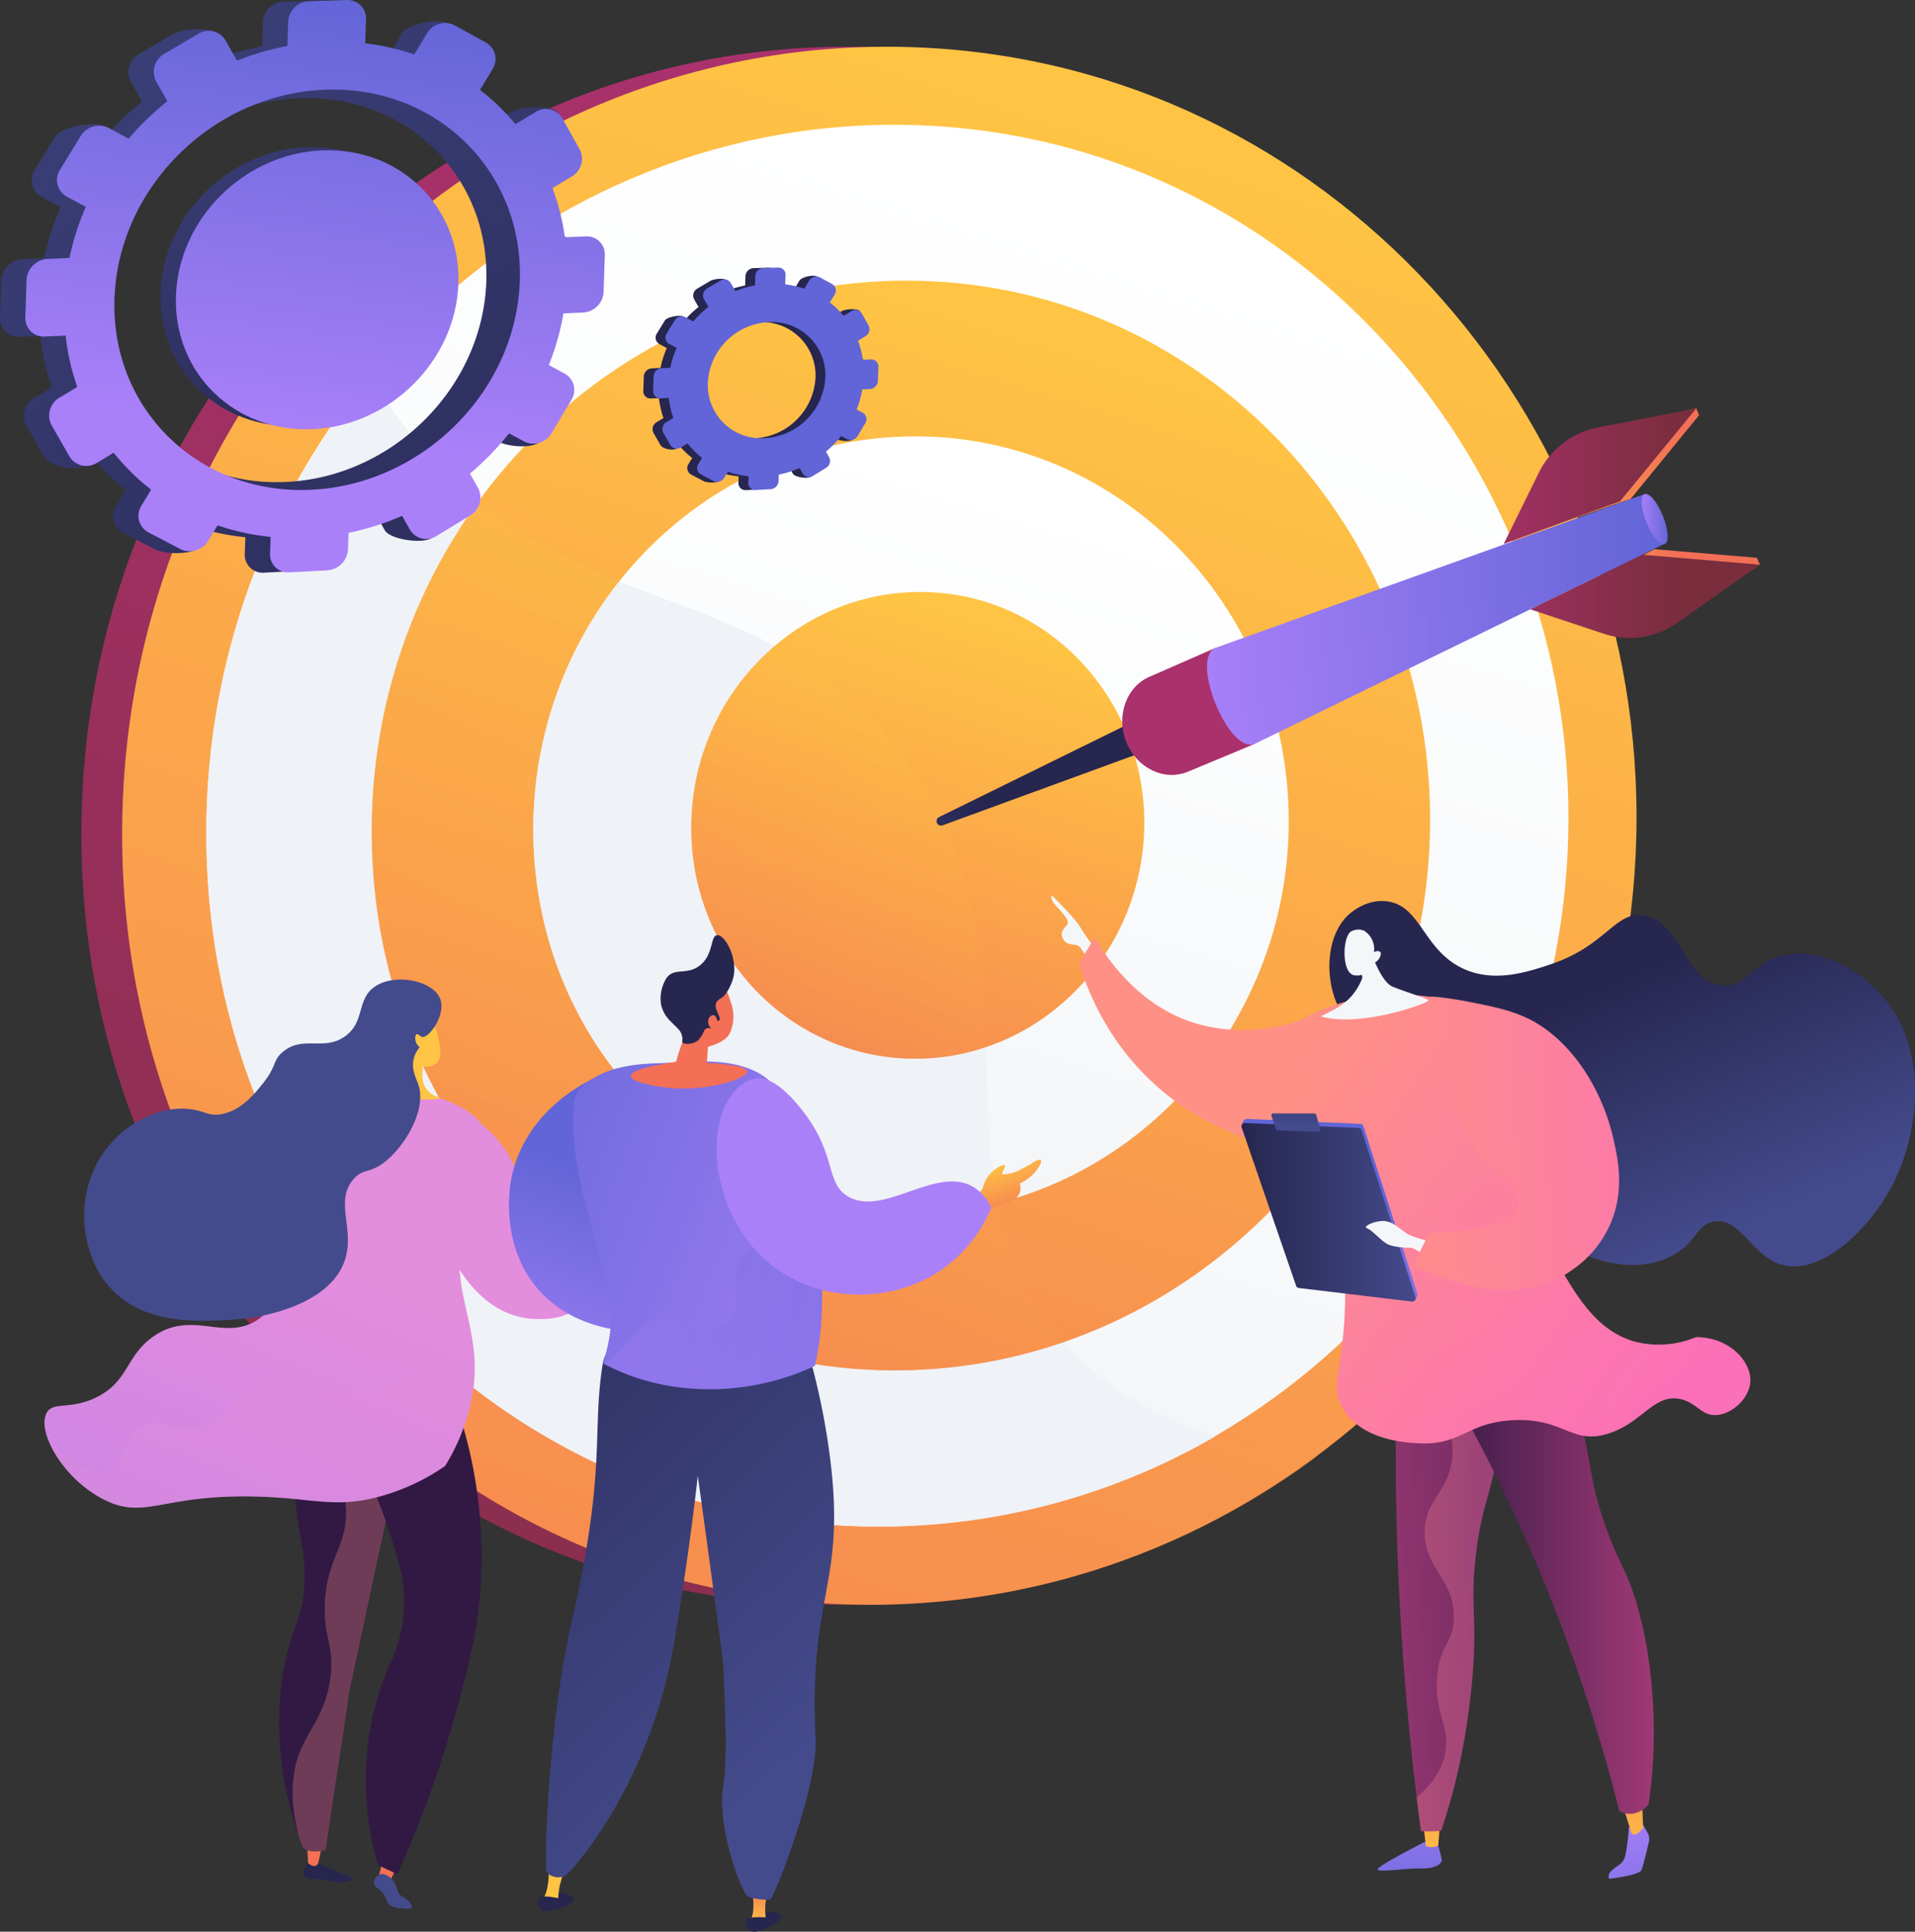 <?xml version="1.0" encoding="UTF-8"?> <svg xmlns="http://www.w3.org/2000/svg" xmlns:xlink="http://www.w3.org/1999/xlink" width="418.488" height="422.106" viewBox="0 0 418.488 422.106"><rect x="0" y="0" width="418.488" height="422.106" fill="#333333" stroke="none"/><defs><linearGradient id="linear-gradient" x1="0.63" y1="0.061" x2="0.211" y2="1.471" gradientUnits="objectBoundingBox"><stop offset="0" stop-color="#ab316d"></stop><stop offset="1" stop-color="#792d3d"></stop></linearGradient><linearGradient id="linear-gradient-2" x1="0.63" y1="0.061" x2="0.211" y2="1.471" gradientUnits="objectBoundingBox"><stop offset="0" stop-color="#ffc444"></stop><stop offset="0.996" stop-color="#f36f56"></stop></linearGradient><linearGradient id="linear-gradient-3" x1="0.742" y1="-0.156" x2="0.199" y2="1.555" xlink:href="#linear-gradient-2"></linearGradient><linearGradient id="linear-gradient-4" x1="0.63" y1="0.061" x2="0.211" y2="1.471" gradientUnits="objectBoundingBox"><stop offset="0" stop-color="#fff"></stop><stop offset="0.996" stop-color="#ebeff2"></stop></linearGradient><linearGradient id="linear-gradient-5" x1="0.63" y1="0.061" x2="0.211" y2="1.471" xlink:href="#linear-gradient-2"></linearGradient><linearGradient id="linear-gradient-6" x1="0.67" y1="0.158" x2="0.236" y2="1.356" xlink:href="#linear-gradient-2"></linearGradient><linearGradient id="linear-gradient-7" x1="0.63" y1="0.061" x2="0.211" y2="1.471" xlink:href="#linear-gradient-4"></linearGradient><linearGradient id="linear-gradient-8" x1="0.631" y1="0.061" x2="0.211" y2="1.471" xlink:href="#linear-gradient-2"></linearGradient><linearGradient id="linear-gradient-9" x1="0.717" y1="0.129" x2="0.211" y2="1.379" xlink:href="#linear-gradient-2"></linearGradient><linearGradient id="linear-gradient-10" x1="-0.257" y1="6.689" x2="0.933" y2="6.689" xlink:href="#linear-gradient-2"></linearGradient><linearGradient id="linear-gradient-11" x1="-0.828" y1="5.377" x2="0.23" y2="5.377" gradientUnits="objectBoundingBox"><stop offset="0" stop-color="#444b8c"></stop><stop offset="0.996" stop-color="#26264f"></stop></linearGradient><linearGradient id="linear-gradient-12" x1="-0.351" y1="10.646" x2="0.637" y2="10.646" xlink:href="#linear-gradient-2"></linearGradient><linearGradient id="linear-gradient-13" x1="-0.336" y1="10.247" x2="0.655" y2="10.247" xlink:href="#linear-gradient"></linearGradient><linearGradient id="linear-gradient-14" x1="-0.25" y1="6.372" x2="0.951" y2="6.372" xlink:href="#linear-gradient"></linearGradient><linearGradient id="linear-gradient-15" x1="-0.25" y1="4.812" x2="-0.217" y2="6.375" xlink:href="#linear-gradient"></linearGradient><linearGradient id="linear-gradient-16" x1="-0.266" y1="9.176" x2="-0.233" y2="12.528" xlink:href="#linear-gradient"></linearGradient><linearGradient id="linear-gradient-17" y1="0.5" x2="1" y2="0.5" gradientUnits="objectBoundingBox"><stop offset="0" stop-color="#aa80f9"></stop><stop offset="0.996" stop-color="#6165d7"></stop></linearGradient><linearGradient id="linear-gradient-20" x1="-56.934" y1="20.33" x2="-57.722" y2="13.656" xlink:href="#linear-gradient-11"></linearGradient><linearGradient id="linear-gradient-21" x1="-201.802" y1="18.185" x2="-201.802" y2="8.419" xlink:href="#linear-gradient-2"></linearGradient><linearGradient id="linear-gradient-22" x1="-137.589" y1="16.765" x2="-137.589" y2="7.354" xlink:href="#linear-gradient-2"></linearGradient><linearGradient id="linear-gradient-23" x1="-75.351" y1="10.549" x2="-76.388" y2="6.816" xlink:href="#linear-gradient-11"></linearGradient><linearGradient id="linear-gradient-24" x1="-23.425" y1="0.848" x2="-23.581" y2="1.806" gradientUnits="objectBoundingBox"><stop offset="0" stop-color="#311944"></stop><stop offset="1" stop-color="#a03976"></stop></linearGradient><linearGradient id="linear-gradient-25" x1="-26.477" y1="0.848" x2="-26.653" y2="1.806" gradientUnits="objectBoundingBox"><stop offset="0" stop-color="#ff9085"></stop><stop offset="1" stop-color="#fb6fbb"></stop></linearGradient><linearGradient id="linear-gradient-26" x1="-20.986" y1="1.195" x2="-23.759" y2="1.161" xlink:href="#linear-gradient-24"></linearGradient><linearGradient id="linear-gradient-27" x1="0.643" y1="0.411" x2="-0.432" y2="2.86" gradientUnits="objectBoundingBox"><stop offset="0.004" stop-color="#e38ddd"></stop><stop offset="1" stop-color="#9571f6"></stop></linearGradient><linearGradient id="linear-gradient-28" x1="7.874" y1="3.343" x2="8.33" y2="5.346" xlink:href="#linear-gradient-27"></linearGradient><linearGradient id="linear-gradient-29" x1="-42.948" y1="4.228" x2="-43.608" y2="5.095" gradientUnits="objectBoundingBox"><stop offset="0" stop-color="#ffc444"></stop><stop offset="0.463" stop-color="#fec244"></stop><stop offset="0.63" stop-color="#fdbb45"></stop><stop offset="0.749" stop-color="#fcaf48"></stop><stop offset="0.845" stop-color="#f99e4b"></stop><stop offset="0.926" stop-color="#f68850"></stop><stop offset="0.996" stop-color="#f36f56"></stop></linearGradient><linearGradient id="linear-gradient-30" x1="-16.891" y1="2.174" x2="-17.426" y2="3.119" xlink:href="#linear-gradient-11"></linearGradient><linearGradient id="linear-gradient-31" x1="-20.894" y1="2.338" x2="-21.465" y2="3.508" xlink:href="#linear-gradient-2"></linearGradient><linearGradient id="linear-gradient-32" x1="-128.475" y1="8.223" x2="-129.422" y2="9.155" gradientUnits="objectBoundingBox"><stop offset="0" stop-color="#311944"></stop><stop offset="1" stop-color="#893976"></stop></linearGradient><linearGradient id="linear-gradient-33" x1="0.268" y1="1.029" x2="-2.808" y2="6.355" xlink:href="#linear-gradient-27"></linearGradient><linearGradient id="linear-gradient-34" x1="8.189" y1="-0.016" x2="8.56" y2="0.97" xlink:href="#linear-gradient-11"></linearGradient><linearGradient id="linear-gradient-35" x1="7.753" y1="-2.425" x2="7.955" y2="2.65" xlink:href="#linear-gradient-17"></linearGradient><linearGradient id="linear-gradient-36" x1="28.009" y1="1.152" x2="27.873" y2="-5.073" xlink:href="#linear-gradient-2"></linearGradient><linearGradient id="linear-gradient-37" x1="11.957" y1="-1.495" x2="12.277" y2="1.478" xlink:href="#linear-gradient-17"></linearGradient><linearGradient id="linear-gradient-38" x1="20.033" y1="1.353" x2="19.936" y2="-3.033" xlink:href="#linear-gradient-2"></linearGradient><linearGradient id="linear-gradient-39" x1="2.577" y1="-0.067" x2="-0.417" y2="0.69" xlink:href="#linear-gradient-24"></linearGradient><linearGradient id="linear-gradient-40" x1="0" y1="0.5" x2="1" y2="0.5" xlink:href="#linear-gradient-25"></linearGradient><linearGradient id="linear-gradient-41" x1="0" y1="0.5" x2="1" y2="0.5" xlink:href="#linear-gradient-24"></linearGradient><linearGradient id="linear-gradient-42" x1="0.433" y1="0.246" x2="0.803" y2="0.789" gradientUnits="objectBoundingBox"><stop offset="0.004" stop-color="#26264f"></stop><stop offset="1" stop-color="#444b8c"></stop></linearGradient><linearGradient id="linear-gradient-43" x1="0.739" y1="0.646" x2="2.273" y2="1.827" xlink:href="#linear-gradient-25"></linearGradient><linearGradient id="linear-gradient-44" x1="-0.022" y1="0.286" x2="0.858" y2="0.849" xlink:href="#linear-gradient-25"></linearGradient><linearGradient id="linear-gradient-45" x1="0.6" y1="0.342" x2="0.197" y2="0.984" gradientUnits="objectBoundingBox"><stop offset="0.004" stop-color="#6165d7"></stop><stop offset="1" stop-color="#aa80f9"></stop></linearGradient><linearGradient id="linear-gradient-46" x1="0" y1="0.5" x2="1" y2="0.5" xlink:href="#linear-gradient-42"></linearGradient><linearGradient id="linear-gradient-47" x1="0.9" y1="-2.991" x2="0.477" y2="0.705" xlink:href="#linear-gradient-42"></linearGradient><linearGradient id="linear-gradient-49" x1="0.007" y1="-0.098" x2="0.711" y2="1.268" xlink:href="#linear-gradient-25"></linearGradient><linearGradient id="linear-gradient-50" x1="-0.243" y1="0.532" x2="1.713" y2="0.413" xlink:href="#linear-gradient-25"></linearGradient><linearGradient id="linear-gradient-51" x1="-1.068" y1="0.95" x2="-0.798" y2="-0.004" xlink:href="#linear-gradient-17"></linearGradient><linearGradient id="linear-gradient-52" x1="-16.715" y1="-3.411" x2="-15.664" y2="-1.962" xlink:href="#linear-gradient-11"></linearGradient><linearGradient id="linear-gradient-53" x1="-51.945" y1="-0.128" x2="-51.945" y2="-1.48" xlink:href="#linear-gradient-2"></linearGradient><linearGradient id="linear-gradient-54" x1="-20.671" y1="-4.672" x2="-19.339" y2="-2.883" xlink:href="#linear-gradient-11"></linearGradient><linearGradient id="linear-gradient-55" x1="-23.931" y1="-0.515" x2="-22.837" y2="0.793" xlink:href="#linear-gradient-11"></linearGradient><linearGradient id="linear-gradient-56" x1="-76.124" y1="1.222" x2="-76.124" y2="-0.193" xlink:href="#linear-gradient-2"></linearGradient><linearGradient id="linear-gradient-57" x1="0.166" y1="1.09" x2="-0.491" y2="-0.252" xlink:href="#linear-gradient-11"></linearGradient><linearGradient id="linear-gradient-58" x1="1.374" y1="0.975" x2="-0.546" y2="-0.04" xlink:href="#linear-gradient-17"></linearGradient><linearGradient id="linear-gradient-59" x1="-29.221" y1="-1.298" x2="-27.861" y2="0.479" xlink:href="#linear-gradient-11"></linearGradient><linearGradient id="linear-gradient-60" x1="-3.532" y1="-0.601" x2="-2.183" y2="1.213" xlink:href="#linear-gradient-2"></linearGradient><linearGradient id="linear-gradient-61" x1="-47.856" y1="-7.183" x2="-32.266" y2="6.163" xlink:href="#linear-gradient-2"></linearGradient><linearGradient id="linear-gradient-63" x1="0.318" y1="0.081" x2="0.9" y2="1.156" xlink:href="#linear-gradient-2"></linearGradient><linearGradient id="linear-gradient-64" x1="-1.166" y1="1.522" x2="-2.831" y2="0.051" xlink:href="#linear-gradient-17"></linearGradient><linearGradient id="linear-gradient-65" x1="-1.67" y1="-0.006" x2="-0.497" y2="2.008" xlink:href="#linear-gradient-11"></linearGradient><linearGradient id="linear-gradient-66" x1="-0.808" y1="-0.218" x2="0.384" y2="1.828" xlink:href="#linear-gradient-11"></linearGradient><linearGradient id="linear-gradient-67" x1="-0.346" y1="0.659" x2="-0.249" y2="-0.116" xlink:href="#linear-gradient-17"></linearGradient><linearGradient id="linear-gradient-68" x1="-1.25" y1="0.813" x2="-1.049" y2="-0.777" xlink:href="#linear-gradient-17"></linearGradient><linearGradient id="linear-gradient-69" x1="-6.159" y1="0.008" x2="-4.967" y2="2.055" xlink:href="#linear-gradient-11"></linearGradient><linearGradient id="linear-gradient-70" x1="-6.222" y1="0.021" x2="-5.049" y2="2.036" xlink:href="#linear-gradient-17"></linearGradient></defs><g id="ilustra" transform="translate(-649.691 -636.727)"><g id="Grupo_1094" data-name="Grupo 1094" transform="translate(667.472 646.942)"><g id="Grupo_1090" data-name="Grupo 1090" transform="translate(0 0)"><path id="Caminho_2333" data-name="Caminho 2333" d="M1088.082,866.815c0,88.9-67.862,165.636-156.242,171.712-94,6.462-174.695-68.572-174.695-167.973s80.7-176.258,174.695-171.92C1020.22,702.712,1088.082,777.913,1088.082,866.815Z" transform="translate(-757.145 -698.459)" fill="url(#linear-gradient)"></path><path id="Caminho_2334" data-name="Caminho 2334" d="M1141.974,866.815c0,88.9-67.862,165.636-156.242,171.712-94,6.462-174.695-68.572-174.695-167.973s80.7-176.258,174.695-171.92C1074.112,702.712,1141.974,777.913,1141.974,866.815Z" transform="translate(-802.119 -698.459)" fill="url(#linear-gradient-2)"></path><g id="Grupo_1089" data-name="Grupo 1089" transform="translate(8.918 53.704)" opacity="0.3" style="mix-blend-mode: multiply;isolation: isolate"><path id="Caminho_2335" data-name="Caminho 2335" d="M1016.831,1252.37c-31.92-36.278-1.757-82.823-35.2-128.017-31.034-41.937-74.715-27.094-108.364-71.3A110.752,110.752,0,0,1,857.132,1023a173.876,173.876,0,0,0-46.1,118.392c0,99.4,80.7,174.435,174.695,167.973a163.569,163.569,0,0,0,86.676-32.2C1045.028,1274.664,1027.81,1264.848,1016.831,1252.37Z" transform="translate(-811.037 -1023.005)" fill="url(#linear-gradient-3)"></path></g><path id="Caminho_2336" data-name="Caminho 2336" d="M1219.854,952.966c0,80.437-61.585,149.523-141.365,154.549-84.329,5.313-156.3-62.25-156.3-151.186s71.974-158.125,156.3-154.718C1158.27,804.834,1219.854,872.529,1219.854,952.966Z" transform="translate(-894.877 -784.441)" fill="url(#linear-gradient-4)"></path><path id="Caminho_2337" data-name="Caminho 2337" d="M1078.489,1383.194a146.44,146.44,0,0,0,64.24-19.445c-14.931-4.552-25.538-11.92-33.141-20.561-31.92-36.278-1.757-82.823-35.2-128.017-31.034-41.937-74.715-27.094-108.364-71.3a106.575,106.575,0,0,1-7.925-12.037,156.611,156.611,0,0,0-35.91,100.176C922.187,1320.944,994.161,1388.507,1078.489,1383.194Z" transform="translate(-894.877 -1060.12)" fill="#eff2f6"></path><path id="Caminho_2338" data-name="Caminho 2338" d="M1371.906,1125.091c0,63.233-48.7,117-111.13,120.218-65.176,3.357-120.158-49.235-120.158-117.605s54.982-122.2,120.158-120.32C1323.2,1009.189,1371.906,1061.858,1371.906,1125.091Z" transform="translate(-1077.163 -956.225)" fill="url(#linear-gradient-5)"></path><path id="Caminho_2339" data-name="Caminho 2339" d="M1256.673,1356.75c-26.475-35.776-62.116-30.241-92.935-55.267a121.92,121.92,0,0,0-23.12,71.695c0,68.37,54.982,120.963,120.158,117.605a113.442,113.442,0,0,0,31.1-6.016h0C1259.954,1448.489,1290.118,1401.944,1256.673,1356.75Z" transform="translate(-1077.163 -1201.698)" opacity="0.3" fill="url(#linear-gradient-6)" style="mix-blend-mode: multiply;isolation: isolate"></path><path id="Caminho_2340" data-name="Caminho 2340" d="M1519.121,1297.037c0,45.657-35.38,84.085-80.24,85.88-46.263,1.851-84.842-35.74-84.842-84.015s38.579-86.738,84.842-85.932C1483.741,1213.752,1519.121,1251.38,1519.121,1297.037Z" transform="translate(-1255.269 -1127.822)" fill="url(#linear-gradient-7)"></path><path id="Caminho_2341" data-name="Caminho 2341" d="M1372.8,1404.967a87.037,87.037,0,0,0-18.762,54.172c0,48.275,38.579,85.866,84.842,84.015a81,81,0,0,0,16.618-2.4c-5.921-30.289,4.033-64.193-20.72-97.642C1416.859,1418.9,1394.771,1413.606,1372.8,1404.967Z" transform="translate(-1255.269 -1288.059)" fill="#eff2f6"></path><path id="Caminho_2342" data-name="Caminho 2342" d="M1661.618,1468.869c0,27.694-21.592,50.761-48.672,51.534-27.585.787-50.328-21.779-50.328-50.416s22.743-51.716,50.328-51.552C1640.026,1418.6,1661.618,1441.174,1661.618,1468.869Z" transform="translate(-1429.334 -1299.297)" fill="url(#linear-gradient-8)"></path><path id="Caminho_2343" data-name="Caminho 2343" d="M1626.987,1577.393c-.661-20.657-2.295-42.142-18.143-63.558a81.8,81.8,0,0,0-27.964-24.119,52.082,52.082,0,0,0-18.261,39.758c0,28.637,22.743,51.2,50.328,50.416A48.455,48.455,0,0,0,1626.987,1577.393Z" transform="translate(-1429.334 -1358.784)" opacity="0.3" fill="url(#linear-gradient-9)" style="mix-blend-mode: multiply;isolation: isolate"></path></g><g id="Grupo_1093" data-name="Grupo 1093" transform="translate(186.867 79.013)"><path id="Caminho_2344" data-name="Caminho 2344" d="M2676.874,1195.786c.12-.109-25.02,8.638-25.02,8.638l7.674-15.52c2.579-5.216,25.937-11.826,31.71-12.947l.612,1.505Z" transform="translate(-2525.197 -1175.957)" fill="url(#linear-gradient-10)"></path><path id="Caminho_2345" data-name="Caminho 2345" d="M1932.341,1595.144l-44.582,16.294a.981.981,0,0,1-.769-1.8l42.692-20.985a.538.538,0,0,1,.736.28l2.237,5.5A.538.538,0,0,1,1932.341,1595.144Z" transform="translate(-1886.435 -1520.316)" fill="url(#linear-gradient-11)"></path><path id="Caminho_2346" data-name="Caminho 2346" d="M2711.436,1361.939c.16-.01-24.437,12-24.437,12l16.157,5.346c5.43,1.8,26.458-10.543,31.3-13.954l-.612-1.505Z" transform="translate(-2554.527 -1331.164)" fill="url(#linear-gradient-12)"></path><path id="Caminho_2347" data-name="Caminho 2347" d="M2694.908,1369.14c.16-.01-24.326,11.947-24.326,11.947l16.094,5.345a17.95,17.95,0,0,0,16.027-2.377l18.053-12.718Z" transform="translate(-2540.826 -1337.174)" fill="url(#linear-gradient-13)"></path><path id="Caminho_2348" data-name="Caminho 2348" d="M2660.923,1196.311c.119-.109-25.408,9.286-25.408,9.286l7.631-15.474a18.379,18.379,0,0,1,12.932-9.987l21.525-4.179Z" transform="translate(-2511.562 -1175.957)" fill="url(#linear-gradient-14)"></path><path id="Caminho_2349" data-name="Caminho 2349" d="M2160.746,1513.147l-14.6,6.081c-5.13,2.137-11.126-.748-13.434-6.426h0c-2.308-5.678-.085-12.073,5.007-14.3l14.492-6.345Z" transform="translate(-2091.199 -1439.833)" fill="url(#linear-gradient-15)"></path><g id="Grupo_1091" data-name="Grupo 1091" transform="translate(40.604 67.148)" opacity="0.3" style="mix-blend-mode: multiply;isolation: isolate"><path id="Caminho_2350" data-name="Caminho 2350" d="M2147.129,1585.2a30.824,30.824,0,0,1-15.26-3.4,12.2,12.2,0,0,0,.854,5.765h0c2.308,5.678,8.3,8.562,13.434,6.425l14.6-6.081-2.507-6.167A23.3,23.3,0,0,1,2147.129,1585.2Z" transform="translate(-2131.813 -1581.749)" fill="url(#linear-gradient-16)"></path></g><path id="Caminho_2351" data-name="Caminho 2351" d="M2343.729,1300.029l-89.58,43.743c-5.715,2.324-14.25-18.668-8.534-20.992l93.709-33.584Z" transform="translate(-2184.604 -1270.457)" fill="url(#linear-gradient-17)"></path><g id="Grupo_1092" data-name="Grupo 1092" transform="translate(63.266 25.36)" opacity="0.3" style="mix-blend-mode: multiply;isolation: isolate"><path id="Caminho_2352" data-name="Caminho 2352" d="M2335.629,1343.191c-18.4,6.695-22.847,3.27-38.485,11.271-14.41,7.373-20.119,15.133-28.378,18.414,1.955,3.078,4.289,5.1,6.281,4.292l89.58-43.743-1.712-4.212A125.514,125.514,0,0,1,2335.629,1343.191Z" transform="translate(-2268.766 -1329.214)" fill="url(#linear-gradient-17)"></path></g><path id="Caminho_2353" data-name="Caminho 2353" d="M2822.339,1293.625c1.227,3.019,1.426,5.8.446,6.214s-2.763-1.694-3.986-4.7-1.427-5.791-.452-6.212S2821.112,1290.606,2822.339,1293.625Z" transform="translate(-2663.625 -1270.185)" fill="url(#linear-gradient-17)"></path></g></g><g id="Grupo_1096" data-name="Grupo 1096" transform="translate(659.41 850.77)"><path id="Caminho_2354" data-name="Caminho 2354" d="M1051.834,3096.747c-1.06,1.691-.895,2.482-.712,2.842.534,1.055,2.167.282,6.124,1.175a6.766,6.766,0,0,0,2.5.173c.983-.125,2.166-.518,2.145-.78-.008-.1-.174-.15-.237-.171-1.087-.353-7.824-3.217-7.824-3.217Z" transform="translate(-994.303 -2903.722)" fill="url(#linear-gradient-20)"></path><path id="Caminho_2355" data-name="Caminho 2355" d="M1055.349,3072.739l.205,4.048s1.584,1.388,2.187-.033a20.739,20.739,0,0,0,.722-3.87Z" transform="translate(-997.942 -2883.686)" fill="url(#linear-gradient-21)"></path><path id="Caminho_2356" data-name="Caminho 2356" d="M1153.195,3095.3l-2.159,4.411-2.4-.644,1.01-4.187Z" transform="translate(-1075.793 -2902.16)" fill="url(#linear-gradient-22)"></path><path id="Caminho_2357" data-name="Caminho 2357" d="M1145.733,3116.029c-1.035-1.525-2.1-1.509-2.215-2.494a1.984,1.984,0,0,1,1.209-1.934c1.035-.393,2.145.506,2.4.708,1.7,1.379,1.011,3.185,2.65,4.17a4.645,4.645,0,0,1,1.384,1.031c.222.256.771.891.588,1.269-.213.438-1.3.308-2.328.185a4.53,4.53,0,0,1-2.413-.655C1146.229,3117.708,1146.532,3117.206,1145.733,3116.029Z" transform="translate(-1071.514 -2916.036)" fill="url(#linear-gradient-23)"></path><path id="Caminho_2358" data-name="Caminho 2358" d="M1021.232,2488.722a132.118,132.118,0,0,0,.818,23.965c.9,7.1,1.659,8.383,1.719,13.25.131,10.591-3.379,11.814-4.986,23.639a72.591,72.591,0,0,0,1.891,27.859,75.422,75.422,0,0,0,2.714,8.513c1.115,1.148,2.987.9,4.958.664,1.7-11.835,3.518-22.956,5.218-34.791l11.358-53.108Z" transform="translate(-966.927 -2396.309)" fill="url(#linear-gradient-24)"></path><path id="Caminho_2359" data-name="Caminho 2359" d="M1043.326,2586.612c1.7-11.835,3.518-22.956,5.219-34.791l11.358-53.108-23.691-9.99c-.034.617-.052,1.213-.078,1.819,10.568,10.833,12.148,18.853,11.594,24.188-.672,6.47-4.483,9.389-4.569,18.844-.062,6.76,1.86,8.112,1.356,14.175-.649,7.808-4.363,11.92-6.369,16.3-1.939,4.229-3.012,10.359-.693,19.4.325.94.636,1.783.916,2.508C1039.483,2587.095,1041.355,2586.845,1043.326,2586.612Z" transform="translate(-981.906 -2396.309)" opacity="0.3" fill="url(#linear-gradient-25)" style="mix-blend-mode: multiply;isolation: isolate"></path><path id="Caminho_2360" data-name="Caminho 2360" d="M1118.972,2498.881a139.709,139.709,0,0,1,9.183,23.824,33.616,33.616,0,0,1,1.48,10.374,32.015,32.015,0,0,1-2.545,11.609,61.71,61.71,0,0,0-4.073,11.485,65.327,65.327,0,0,0,.938,33.689l4.2,1.961a239.354,239.354,0,0,0,13.3-37.258c2.294-8.6,4.061-15.354,4.793-24.054a102.519,102.519,0,0,0-5.4-41.766Z" transform="translate(-1051.037 -2396.327)" fill="url(#linear-gradient-26)"></path><path id="Caminho_2361" data-name="Caminho 2361" d="M786.28,2064.325c9.043,2.336,15.892,4.555,18.612,9.618,2.873,5.348-2.68,8.734-5.027,19.751-3.593,16.866,5.68,24.047,1.437,40.979a44.521,44.521,0,0,1-5.341,12.561,46.853,46.853,0,0,1-14.728,6.788c-9.572,2.483-14,.211-26.579-.111-20.569-.528-24.126,5.156-33.072.739-9.042-4.465-14.981-15-12.645-19.093,1.4-2.453,5.012-.55,10.644-3.237,7.257-3.463,6.551-9.07,12.56-13.332,8.631-6.121,15.823,1.379,23.213-3.953,7.475-5.394,9.512-19.849,7.262-28.741-1.47-5.808-1-11.952-1.954-17.866a3.738,3.738,0,0,1,.261-2.113c1.42-3.236,7.567-3.37,12.21-3.428A52.821,52.821,0,0,1,786.28,2064.325Z" transform="translate(-708.426 -2040.934)" fill="url(#linear-gradient-27)"></path><path id="Caminho_2362" data-name="Caminho 2362" d="M728.156,2400.184c2.991-1.654,1.9-7.136,6.333-9.63,4.115-2.315,6.868,1.387,12.756.1,7.552-1.647,7.755-8.77,15-10.448,5.21-1.207,6.473,2.16,13.782,2.907s17.126-1.476,23.835-8.72a26.174,26.174,0,0,0,5.635-9.652c1.431,6.475,3.047,12.754.77,21.841a44.522,44.522,0,0,1-5.341,12.561,46.848,46.848,0,0,1-14.728,6.788c-9.572,2.483-14,.211-26.579-.111-20.569-.527-24.126,5.156-33.072.739a26.639,26.639,0,0,1-12.171-12.727C721.979,2400.389,725.986,2401.384,728.156,2400.184Z" transform="translate(-713.391 -2292.845)" opacity="0.3" fill="url(#linear-gradient-28)" style="mix-blend-mode: multiply;isolation: isolate"></path><path id="Caminho_2363" data-name="Caminho 2363" d="M1155.269,1978.311s2.135,4.955,2.018,8.3-3.855,2.79-3.855,2.79l-.033,2.112a4.569,4.569,0,0,0,2.642,4.214l1.439.669s-9.851,1.27-14.827-2.9l1.535-.023a4.568,4.568,0,0,0,4.423-3.73l.166-.891S1147.959,1978.328,1155.269,1978.311Z" transform="translate(-1070.8 -1970.357)" fill="url(#linear-gradient-29)"></path><g id="Grupo_1095" data-name="Grupo 1095" transform="translate(94.339 36.229)"><path id="Caminho_2364" data-name="Caminho 2364" d="M1278.544,2175.007l14.729-25.406a.824.824,0,0,1,.9-.389l20.607,4.816a.824.824,0,0,1,.511,1.239l-17.091,27.329a.824.824,0,0,1-.978.338l-18.112-6.541Z" transform="translate(-1278.544 -2149.189)" fill="url(#linear-gradient-30)"></path><path id="Caminho_2365" data-name="Caminho 2365" d="M1300.441,2182.358l11.926-20.571a.667.667,0,0,1,.729-.315l16.685,3.9a.667.667,0,0,1,.414,1l-13.839,22.128a.666.666,0,0,1-.792.273l-14.665-5.3Z" transform="translate(-1296.818 -2159.424)" fill="url(#linear-gradient-31)"></path><path id="Caminho_2366" data-name="Caminho 2366" d="M1393.375,2155.042l.947-1.65a.6.6,0,0,1,.655-.288l8.583,1.93a.6.6,0,0,1,.388.893l-1.053,1.794a.6.6,0,0,1-.663.28l-8.476-2.074A.6.6,0,0,1,1393.375,2155.042Z" transform="translate(-1374.306 -2152.444)" fill="#d8dee8"></path><path id="Caminho_2367" data-name="Caminho 2367" d="M1383.962,2186.166l-.04-.007-15.11-3.566a.348.348,0,0,1-.259-.418.353.353,0,0,1,.419-.259l15.11,3.566a.348.348,0,0,1-.12.684Z" transform="translate(-1353.651 -2176.493)" fill="#fff"></path><path id="Caminho_2368" data-name="Caminho 2368" d="M1378.7,2194.3a.37.37,0,0,1-.043-.008l-15.017-3.707a.348.348,0,1,1,.166-.675l15.017,3.707a.348.348,0,0,1-.123.683Z" transform="translate(-1349.342 -2183.164)" fill="#fff"></path><path id="Caminho_2369" data-name="Caminho 2369" d="M1365.391,2211.481a.32.32,0,0,1-.052-.01l-8.164-2.253a.348.348,0,1,1,.185-.671l8.165,2.253a.348.348,0,0,1-.133.681Z" transform="translate(-1343.95 -2198.715)" fill="#fff"></path></g><path id="Caminho_2370" data-name="Caminho 2370" d="M1422.61,2269.2s3.645-1.959,4.212-3.549a23.675,23.675,0,0,0,.789-4.67l-2.435,4.117a2.338,2.338,0,0,1-1.194-1.843c-.264-1.469-1.1-.236-.929.87A31.875,31.875,0,0,1,1422.61,2269.2Z" transform="translate(-1304.432 -2206.249)" fill="url(#linear-gradient-32)"></path><path id="Caminho_2371" data-name="Caminho 2371" d="M1238.466,2118.981a25.485,25.485,0,0,1,6.263,6.839c5.893,9.535,2.254,18.656,7.544,22.569,1.513,1.12,4.262,2.188,9.56.914l1.85,1.246s1.12,12.416-13.7,11.327-20.262-20.224-20.262-20.224Z" transform="translate(-1143.46 -2087.75)" fill="url(#linear-gradient-33)"></path><path id="Caminho_2372" data-name="Caminho 2372" d="M834.791,1942.793c-.5-.083-.858-.752-1.216-.592-.376.168-.413,1.1-.154,1.771a2.35,2.35,0,0,0,.826,1.048,6.162,6.162,0,0,0-1.287,2.364c-.653,2.368.466,4.409.9,5.585,1.974,5.3-2.424,13.063-6.855,16.8-3.6,3.037-5.043,1.576-7.253,4.117-4.3,4.945.553,11.175-2.033,18.1-3.933,10.524-21.215,12.32-21.931,12.385-.282.026-.471.041-.764.063-7.734.58-19.456,1.459-27.085-5.482-5.708-5.193-7.827-13.583-6.77-20.731a23.3,23.3,0,0,1,7.778-14.38c1.005-.853,6.956-5.888,14.387-5.339,3.936.29,4.614,1.742,7.693,1.135,4.215-.832,7.062-4.365,8.828-6.557,3.249-4.032,2.148-5.042,4.4-6.97,4.422-3.778,8.941-.149,13.6-3.42,4.593-3.224,2.4-8.3,6.807-11.053,4.543-2.842,12.634-1.048,14.062,2.9C839.96,1937.933,836.314,1943.047,834.791,1942.793Z" transform="translate(-752.225 -1930.245)" fill="url(#linear-gradient-34)"></path></g><g id="Grupo_1098" data-name="Grupo 1098" transform="translate(879.443 832.346)"><path id="Caminho_2373" data-name="Caminho 2373" d="M2479.224,3064.882s-10.167,5.167-10.333,5.991,6.539-.276,9.275-.158,4.989-.785,4.741-2.081-1.206-4.557-1.206-4.557Z" transform="translate(-2397.612 -2858.034)" fill="url(#linear-gradient-35)"></path><path id="Caminho_2374" data-name="Caminho 2374" d="M2529.1,3040.513l.618,5.118a3.24,3.24,0,0,0,2.691-.117l.461-5.613Z" transform="translate(-2447.863 -2837.858)" fill="url(#linear-gradient-36)"></path><path id="Caminho_2375" data-name="Caminho 2375" d="M2781.435,3044.341l1.183,2.123a2.787,2.787,0,0,1,.271,1.985c-.413,1.766-1.239,5.206-1.6,6.1-.49,1.222-7.07,1.948-7.07,1.948s-.587-.923.779-2.038,2.244-1.29,2.726-2.936a47.838,47.838,0,0,0,.8-6.3Z" transform="translate(-2652.313 -2841.563)" fill="url(#linear-gradient-37)"></path><path id="Caminho_2376" data-name="Caminho 2376" d="M2788.712,3008.668c.432.385,2.545,7.557,2.545,7.557s.684.978,1.984-.465.588-.648.588-.648l-.244-7.053Z" transform="translate(-2664.513 -2811.285)" fill="url(#linear-gradient-38)"></path><path id="Caminho_2377" data-name="Caminho 2377" d="M2493.357,2386.324c-.537,15.268-.558,31.854.227,49.575.885,19.954,2.662,38.4,4.9,55.115.833.03,1.708.035,2.622.006.617-.019,1.216-.053,1.794-.1a138.152,138.152,0,0,0,3.767-13.471,143.5,143.5,0,0,0,2.63-15.773c1.958-17.292-.336-18.8,1.252-31.616,1.407-11.35,3.408-11.793,5.758-27.907,2.549-17.485.651-20.107-.271-21.055C2512.11,2377.066,2502.883,2379.813,2493.357,2386.324Z" transform="translate(-2417.71 -2286.496)" fill="url(#linear-gradient-39)"></path><path id="Caminho_2378" data-name="Caminho 2378" d="M2524.623,2381.112c-3.747-3.848-12.315-1.519-21.365,4.354,10.411,12.577,11.546,20.735,10.3,26.029-1.41,5.983-5.7,7.706-5.683,14.248.02,8.04,6.51,10.169,6.372,18.677-.092,5.625-2.943,5.567-3.616,12.515-.8,8.221,2.929,11.054,1.722,17.136-.519,2.617-2,6.036-6.221,9.559.3,2.5.616,4.97.941,7.4.833.029,1.708.035,2.622.005.617-.019,1.215-.052,1.793-.1a138.068,138.068,0,0,0,3.767-13.47,143.462,143.462,0,0,0,2.63-15.773c1.958-17.292-.336-18.8,1.252-31.616,1.407-11.35,3.408-11.793,5.757-27.907C2527.442,2384.682,2525.545,2382.059,2524.623,2381.112Z" transform="translate(-2426.294 -2286.507)" opacity="0.3" fill="url(#linear-gradient-40)" style="mix-blend-mode: multiply;isolation: isolate"></path><path id="Caminho_2379" data-name="Caminho 2379" d="M2534.27,2377.918a356.444,356.444,0,0,1,27.281,54.764,370.35,370.35,0,0,1,14.753,45.826,4.977,4.977,0,0,0,3,.52,5.488,5.488,0,0,0,3.4-2.053,110.257,110.257,0,0,0,.78-24.344,92.87,92.87,0,0,0-3.062-18.3c-2.475-8.925-4.177-9.427-7.405-18.869-3.351-9.8-2.54-12.247-5.749-24.512a174.433,174.433,0,0,0-7.167-21.506Z" transform="translate(-2452.174 -2278.346)" fill="url(#linear-gradient-41)"></path><path id="Caminho_2380" data-name="Caminho 2380" d="M2424.3,1861.14c-4.838-2.457-10.011-3.349-15.14-8.771a11.022,11.022,0,0,1-1.87-2.755c-2.838-5.743-2.832-14.855,1.865-19.682.345-.354,3.922-3.917,8.764-3.307,7.323.924,7.862,10.174,16.076,14.412,6.959,3.591,14.549,1.065,19.685-.644,12.368-4.116,14.2-11.9,20.617-10.661,8.035,1.555,8.746,14.475,16.751,15.271,5.351.532,6.625-5.081,13.659-6.627,8.266-1.817,17.335,3.554,22.422,10.085,9.3,11.937,6.848,29.754,1.031,40.629-4.779,8.935-15.054,19.212-23.71,17-6.838-1.747-9.065-10.367-14.948-9.509-3.97.579-3.814,4.568-9.278,7.492-7.232,3.87-16.634,1.576-22.42-2-2.552-1.577-4.244-3.453-7.629-7.205-4.68-5.188-6.676-8.694-10.454-14.268C2431.709,1868.779,2427.7,1862.868,2424.3,1861.14Z" transform="translate(-2344.59 -1825.289)" fill="url(#linear-gradient-42)"></path><path id="Caminho_2381" data-name="Caminho 2381" d="M2046.961,1829.609s-1.673-2.341-2.734-4.08-6.016-6.626-6.016-6.626-.377.775.689,2.016,3.311,3.367,2.795,4.267-1.969,1.693-.92,3.391,2.872.539,3.8,1.9,1.887,2.849,1.887,2.849Z" transform="translate(-2038.145 -1818.903)" fill="#f4f7fa"></path><path id="Caminho_2382" data-name="Caminho 2382" d="M2078.293,1874.371l-3.385,5.725a61.471,61.471,0,0,0,6.747,14.784,56.83,56.83,0,0,0,14.629,15.6c11.18,7.962,31.55,15.39,37.512,6.917,5.321-7.56-3.267-24.318-4.849-27.326a39.441,39.441,0,0,1-15.221,4.43,35.662,35.662,0,0,1-14.48-1.666C2087.221,1888.707,2080.545,1878.283,2078.293,1874.371Z" transform="translate(-2068.825 -1865.193)" fill="url(#linear-gradient-43)"></path><path id="Caminho_2383" data-name="Caminho 2383" d="M2322.5,1963.268c.563,2.827,9.356,1.311,11.171,6.443.974,2.754-1.094,4.5-1.18,9.18-.1,5.235,2.4,8.209,4.313,12.328,2.8,6.033,2.814,11.946,2.835,23.773.03,16.835-3.693,20.22-.516,25.646,4.136,7.063,14.068,7.513,16.752,7.636,9.181.417,10.27-4.46,20.231-5.043,11.377-.665,13,5.519,21.133,2.881,7.432-2.409,9.934-8.818,15.721-7.491,3.617.829,4.576,3.777,7.989,3.458,3.429-.321,6.974-3.719,7.216-7.2.3-4.332-4.434-9.788-11.855-9.8a21.084,21.084,0,0,1-13.272,1.009c-8.906-2.441-13.539-10.909-18.685-20.315-3.559-6.506-10.1-18.465-10.18-34.146-.032-6.467,1.061-8.359-.516-11.815-5.118-11.224-24.976-9.549-26.658-9.387C2333.471,1951.728,2321.823,1959.854,2322.5,1963.268Z" transform="translate(-2275.425 -1928.51)" fill="url(#linear-gradient-44)"></path><g id="Grupo_1097" data-name="Grupo 1097" transform="translate(41.554 47.686)"><path id="Caminho_2384" data-name="Caminho 2384" d="M2290.676,2114.314l24.942,1.088a.684.684,0,0,1,.607.5l11.75,36.445c.169.523-.36,1.831-.854,1.771l-24.66-3.751a.69.69,0,0,1-.556-.478l-12.225-34.017C2289.507,2115.365,2290.193,2114.293,2290.676,2114.314Z" transform="translate(-2289.589 -2113.117)" fill="url(#linear-gradient-45)"></path><path id="Caminho_2385" data-name="Caminho 2385" d="M2289.968,2119.7l24.942,1.088a.686.686,0,0,1,.607.5l11.75,36.445a.734.734,0,0,1-.7,1l-24.809-2.983a.689.689,0,0,1-.556-.478l-11.883-34.551A.742.742,0,0,1,2289.968,2119.7Z" transform="translate(-2289.268 -2117.615)" fill="url(#linear-gradient-46)"></path><path id="Caminho_2386" data-name="Caminho 2386" d="M2329.753,2110.528l-.961-2.906a.4.4,0,0,1,.337-.541h9.079a.366.366,0,0,1,.343.28l.913,3.214a.4.4,0,0,1-.353.523l-9.031-.309A.365.365,0,0,1,2329.753,2110.528Z" transform="translate(-2322.233 -2107.082)" fill="url(#linear-gradient-47)"></path><path id="Caminho_2387" data-name="Caminho 2387" d="M2312.142,2149.915c-1.62-5.874,1.046-9.7-1.675-14.263-3.849-6.456-12.119-3.724-14.69-8.933-.693-1.4-1.025-3.5-.09-6.765l-5.719-.249a.742.742,0,0,0-.654,1.022l11.883,34.55a.689.689,0,0,0,.556.478l15.078,1.813A16.821,16.821,0,0,1,2312.142,2149.915Z" transform="translate(-2289.268 -2117.616)" opacity="0.3" fill="url(#linear-gradient-46)" style="mix-blend-mode: multiply;isolation: isolate"></path></g><path id="Caminho_2388" data-name="Caminho 2388" d="M2467.381,2253.5s-3.769-.839-5.223-1.861-3-2.667-5.138-2.578-4.3,1.308-3.31,1.588,2.839,2.475,4.252,3.34,4.641.942,5.242.9,2.975,1.549,2.975,1.549Z" transform="translate(-2384.739 -2177.874)" fill="#f4f7fa"></path><path id="Caminho_2389" data-name="Caminho 2389" d="M2493.813,2065.507a21.086,21.086,0,0,1-13.272,1.009c-8.907-2.441-13.54-10.909-18.685-20.314-3.56-6.506-10.1-18.465-10.18-34.146-.032-6.467,1.061-8.358-.515-11.815a12.047,12.047,0,0,0-.864-1.55c-3.888,2.939-5.4,5.881-5.837,8.466-1.073,6.289,3.984,11.432,1.353,16.857-2.521,5.2-8.752,3.759-10.051,8.212-1.4,4.8,5.495,7.7,5.8,15.128.365,8.91-9.218,13.274-7.538,19.234,1.456,5.165,9.475,4.793,9.471,7.564,0,3.294.248-3.508-9.471-7.564-2.945-1.229-16.808,9-18.493,7.207-.363,2.9-.3,4.892,1.1,7.273,4.136,7.063,14.068,7.513,16.752,7.636,9.181.417,10.27-4.46,20.231-5.042,11.376-.665,13,5.519,21.133,2.881,7.432-2.409,9.934-8.818,15.721-7.491,3.617.829,4.576,3.777,7.989,3.458,3.429-.321,6.974-3.719,7.216-7.2C2505.969,2070.972,2501.233,2065.516,2493.813,2065.507Z" transform="translate(-2352.926 -1968.941)" opacity="0.3" fill="url(#linear-gradient-49)" style="mix-blend-mode: multiply;isolation: isolate"></path><path id="Caminho_2390" data-name="Caminho 2390" d="M2519.446,2004.557l-3.479,6.916c1.788.979,20.9,11.092,34.76,1.081a23.73,23.73,0,0,0,8.72-10.969c2.7-7.1,1.188-13.7.2-17.99-2.437-10.614-9.327-21.748-19.1-26.222-3.734-1.709-8.168-2.573-12.338-3.386-3.537-.689-9.095-1.535-9.214-.936-.058.292,1.234.665,2.131,1.233,5.354,3.387,1.949,14.67,4.989,24.773,3.592,11.933,14.256,14.446,12.8,19.442C2538.135,2001.2,2534,2004,2519.446,2004.557Z" transform="translate(-2436.9 -1930.683)" fill="url(#linear-gradient-50)"></path><path id="Caminho_2391" data-name="Caminho 2391" d="M2404.706,1888.794s2.245,7.3,5.041,8.434,7.216,2.44,7.771,2.945-14.855,6.1-23.495,3.525h0c2.462-1.2,3.121-1.59,3.121-1.59a14.731,14.731,0,0,0,3.034-2.241,12.878,12.878,0,0,0,2.932-4.615l-.807-4.143Z" transform="translate(-2335.135 -1877.229)" fill="#f4f7fa"></path><path id="Caminho_2392" data-name="Caminho 2392" d="M2431.857,1871.534s-1.3,3.234-4.387,2.737c-2.763-.444-2.622-8.215-.745-9.538a3.331,3.331,0,0,1,2.839-.223,4.673,4.673,0,0,1,2.2,4.726c.609-.362,1.215-.305,1.426.02.267.413-.166,1.162-.263,1.331A2.272,2.272,0,0,1,2431.857,1871.534Z" transform="translate(-2361.277 -1856.783)" fill="#f4f7fa"></path></g><g id="Grupo_1100" data-name="Grupo 1100" transform="translate(760.927 841.081)"><path id="Caminho_2393" data-name="Caminho 2393" d="M1342.075,2056.487c-1.014.384-16.486,6.536-19.666,22.684-.257,1.3-2.743,15.178,6.666,24.978,10.55,10.99,30.865,10.718,38.928,1.53a16.47,16.47,0,0,0,3.428-6.512h0l-2.125-5.644c-2.592-3.13-6.122-3.872-8.007-4.336-4.647-1.145-8.156.925-10.817-1.316-1.473-1.24-1.765-3.024-2.026-4.618-.89-5.43,2.174-8.772,2.4-12.121.167-2.5,1.043-7.988-2.224-11.564A10.551,10.551,0,0,0,1342.075,2056.487Z" transform="translate(-1321.924 -2025.909)" fill="url(#linear-gradient-51)"></path><path id="Caminho_2394" data-name="Caminho 2394" d="M1376.894,3137.808c-.18-.994-3.391-1.894-4.98-.562-.789.661-1.333,2-.876,2.606.166.22-.514.607.138.615C1373.338,3140.493,1377.074,3138.8,1376.894,3137.808Z" transform="translate(-1362.772 -2927.271)" fill="url(#linear-gradient-52)"></path><path id="Caminho_2395" data-name="Caminho 2395" d="M1370.285,3104.992l-3.3-.467c1.53-1.842,1.246-7.706,1.246-7.706l3.511.784s-.4,1.61-1.081,3.984A15.594,15.594,0,0,0,1370.285,3104.992Z" transform="translate(-1359.528 -2894.093)" fill="url(#linear-gradient-53)"></path><path id="Caminho_2396" data-name="Caminho 2396" d="M1364.987,3141.5s-3.975-.916-4.4-.127-.764,2.9,1.758,2.831S1365.211,3142.164,1364.987,3141.5Z" transform="translate(-1353.937 -2931.003)" fill="url(#linear-gradient-54)"></path><path id="Caminho_2397" data-name="Caminho 2397" d="M1651.918,3162.16c-.318-.959-3.622-1.4-5.01.14-.689.765-1.04,2.168-.5,2.7.2.2-.424.674.222.59C1648.773,3165.315,1652.234,3163.113,1651.918,3162.16Z" transform="translate(-1592.494 -2947.895)" fill="url(#linear-gradient-55)"></path><path id="Caminho_2398" data-name="Caminho 2398" d="M1644.394,3132.2h-3.334c1.257-2.038.155-7.8.155-7.8l3.586.284s-.171,1.65-.512,4.1A15.589,15.589,0,0,0,1644.394,3132.2Z" transform="translate(-1588.252 -2917.106)" fill="url(#linear-gradient-56)"></path><path id="Caminho_2399" data-name="Caminho 2399" d="M1427.4,2395.9a154.287,154.287,0,0,1,5.17,23.662c4.05,29.461-4.558,30.4-2.951,63.048.513,10.421-9.028,34.451-9.869,34.982a10.391,10.391,0,0,1-1.32.052,13.15,13.15,0,0,1-3.361-.56c-1.511-.26-6.961-15.02-5.7-23.8.894-6.211.635-12.876.116-26.208-.084-2.16-5.611-42.026-5.611-42.026h0c-1.681,14.756-3.614,27.294-5.291,37.015-5.385,31.232-22.894,50.135-23.808,50.438a3.7,3.7,0,0,1-3.167-.216,2.184,2.184,0,0,1-.8-.9c-.468-.367.138-31.181,5.479-54.372,7.752-33.661,4.376-41.537,6.832-56.572C1385.25,2387.43,1427.4,2395.9,1427.4,2395.9Z" transform="translate(-1362.618 -2306.895)" fill="url(#linear-gradient-57)"></path><path id="Caminho_2400" data-name="Caminho 2400" d="M1459.191,2104.807a54.22,54.22,0,0,1-30.934,4.543,48.142,48.142,0,0,1-15.093-4.912c-.111-.056-.223-.112-.329-.167,3.712-11.225.8-17.231-.569-22.768-1.959-7.892-1.987-7.3-3.6-13.569-2.657-10.348-3.092-20.92-1.267-23.08,4.923-5.833,13.8-6.045,18.4-6.184,5.146-.151,16.979-1.965,23.493,3.9.112.1-1.222.815-.564,1.585a42.921,42.921,0,0,1,4.6,6.6,44.443,44.443,0,0,1,3.868,9.562,82.4,82.4,0,0,1,3.053,16.689c.067.921.129,1.814.184,2.674C1461.3,2093.51,1460.2,2100.186,1459.191,2104.807Z" transform="translate(-1392.33 -2010.721)" fill="url(#linear-gradient-58)"></path><path id="Caminho_2401" data-name="Caminho 2401" d="M1639.776,3168.516s-4.064-.35-4.379.49-.35,2.978,2.137,2.557S1640.092,3169.146,1639.776,3168.516Z" transform="translate(-1583.401 -2953.866)" fill="url(#linear-gradient-59)"></path><g id="Grupo_1099" data-name="Grupo 1099" transform="translate(26.589 0)"><path id="Caminho_2402" data-name="Caminho 2402" d="M1504.3,1941.928a8.947,8.947,0,0,0,.273-6.474c-.863-2.732-1.141-3.136-1.7-3.688l-.783-.72s-.047-.031-.1-.06a10.482,10.482,0,0,0-2.875-.74c-1.31.026-3.641,4.894-4.658,12.217q-.158.4-.312.807c-.64,1.69-1.175,3.345-1.621,4.954-8.773,1.363-9.925,2.484-9.922,3.085.005,1.264,5.135,2.367,8.955,2.657,8.331.631,16.657-2.137,16.51-3.672-.064-.668-1.764-1.426-8.819-1.853q.124-1.752.248-3.5C1500.063,1944.768,1503.271,1943.991,1504.3,1941.928Z" transform="translate(-1482.609 -1920.557)" fill="url(#linear-gradient-60)"></path><path id="Caminho_2403" data-name="Caminho 2403" d="M1538.064,1880.627c-.441,2.244-1.962,4.438-2.576,4.719a3.818,3.818,0,0,0-.985.732,1.169,1.169,0,0,0-.179.241c-.765,1.32,1.164,3.42.607,3.97-.4.4-1.814-.511-2.073-.149-.243.34.878,1.359.6,1.769-.212.309-.934-.151-1.528.271-.3.21-.263.429-.676,1.166a7.253,7.253,0,0,1-.746,1.105c-1.031,1.169-3.322,1.226-3.643.616-.089-.17.036-.274.01-.79a4.015,4.015,0,0,0-.239-1.069c-.309-.843-1.3-1.6-2.256-2.607a7.41,7.41,0,0,1-2.165-3.7c-.03-.163-.045-.284-.056-.372a8.5,8.5,0,0,1,1.286-5.542c1.73-2.264,4.313-.532,7.094-2.569,3.208-2.351,2.382-6.57,3.907-6.724C1536.125,1871.527,1538.88,1876.477,1538.064,1880.627Z" transform="translate(-1515.571 -1871.693)" fill="#26264f"></path><path id="Caminho_2404" data-name="Caminho 2404" d="M1586.6,1977.737c-.4-.863-1.509-.339-1.7.639a1.817,1.817,0,0,0,1.514,2.162C1587.364,1980.522,1587.14,1978.9,1586.6,1977.737Z" transform="translate(-1567.942 -1959.826)" fill="url(#linear-gradient-61)"></path></g><path id="Caminho_2405" data-name="Caminho 2405" d="M1493.856,2293.323a54.218,54.218,0,0,1-30.933,4.544,48.141,48.141,0,0,1-15.093-4.912,69.618,69.618,0,0,0,7.078-7.122c4.092-4.443,8.886-2.785,11.7-1.111a6.657,6.657,0,0,0,10.042-5.554,29.647,29.647,0,0,0-.151-3.712c-.966-10.108,13.039-10.968,13.039-10.968,1.976-1.027,3.852.631,5.559,3.706C1495.966,2282.026,1494.867,2288.7,1493.856,2293.323Z" transform="translate(-1426.996 -2199.237)" opacity="0.3" fill="url(#linear-gradient-17)" style="mix-blend-mode: multiply;isolation: isolate"></path><path id="Caminho_2406" data-name="Caminho 2406" d="M1941.951,2168.135a5.464,5.464,0,0,0-1.724.9c-.681.386-1.367.766-2.062,1.128a8.941,8.941,0,0,1-4.295,1.188,3.453,3.453,0,0,1,.2-.647c.259-.608.6-1.133.4-1.315-.293-.265-1.58.282-2.768,1.42a7.579,7.579,0,0,0-1.315,1.646c-.606,1.033-.5,1.6-1.011,2.386a3.621,3.621,0,0,1-1.32.824v.216l.086.265a6.987,6.987,0,0,1-2.032,1.017c1.05.282,2.075.569,3.12.857l.726,1.21a24.831,24.831,0,0,0,6.345-2.277,3.047,3.047,0,0,0,1.594-2.216,2.979,2.979,0,0,0-.062-1.116,2.839,2.839,0,0,0-.095-.293,9.406,9.406,0,0,0,4.548-4.282C1942.481,2168.6,1942.5,2168.083,1941.951,2168.135Z" transform="translate(-1826.134 -2119.079)" fill="url(#linear-gradient-63)"></path><path id="Caminho_2407" data-name="Caminho 2407" d="M1652.848,2084.9a10.311,10.311,0,0,1,3.377,4.2,31.2,31.2,0,0,1-10.9,13.571c-10.532,7.207-25.976,7.449-36.732-.769-12.851-9.818-15-28.646-9.6-36.709.621-.928,2.664-3.98,5.836-4.33,2-.221,4.729.6,9.036,5.647,8.975,10.508,5.8,17.069,11.107,20.143C1632.926,2091.265,1644.74,2079.229,1652.848,2084.9Z" transform="translate(-1550.84 -2029.535)" fill="url(#linear-gradient-64)"></path></g><g id="Grupo_1101" data-name="Grupo 1101" transform="translate(649.691 636.727)"><path id="Caminho_2408" data-name="Caminho 2408" d="M861.661,862.654c.576-16.914,14.975-31.153,32.066-31.8,16.988-.643,30.222,12.4,29.652,29.128s-14.732,30.957-31.726,31.785C874.555,892.6,861.085,879.568,861.661,862.654Z" transform="translate(-826.571 -798.712)" fill="url(#linear-gradient-65)"></path><path id="Caminho_2409" data-name="Caminho 2409" d="M649.974,698.282l-.28,8.231a4.027,4.027,0,0,0,4.325,4.173l4.489-.2a50.492,50.492,0,0,0,2.536,11.228l-3.792,2.274a4.538,4.538,0,0,0-1.838,6.042l3.96,6.915c1.161,2.027,6.766,3.232,8.938,1.923l.685-2.787a48.865,48.865,0,0,0,8.19,8.065l-2.075,3.431a4.1,4.1,0,0,0,1.422,5.862l7.085,3.717c2.075,1.089,8.812,1.258,10.1-.883l-2.022-4.32a52.267,52.267,0,0,0,11.607,2.52l-.124,3.647a3.93,3.93,0,0,0,4.246,4.1l8.255-.442a4.837,4.837,0,0,0,4.523-4.554l.124-3.636a58.627,58.627,0,0,0,11.708-3.717l1.744,3.08c1.132,2,8.079,3.027,10.2,1.728l2.9-4.882a4.518,4.518,0,0,0,1.786-5.956l-1.8-3.2a61.536,61.536,0,0,0,8.546-8.785l3.349,1.793c2.023,1.083,8.017,1.637,9.277-.473l.958-8.572a4.078,4.078,0,0,0-1.376-5.78l-3.52-1.9a56.4,56.4,0,0,0,3.2-11.29l4.323-.193a4.718,4.718,0,0,0,4.442-4.472l.274-8.059a3.916,3.916,0,0,0-4.15-4.1L767.61,689a50.233,50.233,0,0,0-2.716-10.738l4.189-2.525a4.479,4.479,0,0,0,1.774-5.917l.8-8.008c-1.12-2.007-8.342-1.44-10.445-.178l-4.408,2.644a48.886,48.886,0,0,0-7.734-7.486l2.715-4.5a4.116,4.116,0,0,0-1.385-5.819l-3.02-4.369c-2.036-1.119-8.63.236-9.9,2.338l-2.79,4.615a52.129,52.129,0,0,0-10.713-2.443l.18-5.283a4.011,4.011,0,0,0-4.225-4.177l-8.249.271a4.731,4.731,0,0,0-4.538,4.476l-.18,5.3a58.375,58.375,0,0,0-11.007,3.208l1.639-5.589c-1.149-2.036-7.983-1.53-10.138-.259l-7.359,4.341a4.5,4.5,0,0,0-1.826,6l2.474,4.369a61.642,61.642,0,0,0-8.474,8.184l.186-2.8c-2.089-1.125-9.392.137-10.695,2.27l-4.444,7.277a4.132,4.132,0,0,0,1.431,5.9l4.174,2.235a56.777,56.777,0,0,0-3.573,11.187l-4.752.2A4.851,4.851,0,0,0,649.974,698.282Zm21.012,4.032c.793-23.287,20.617-42.89,44.148-43.781,23.388-.886,41.608,17.07,40.824,40.1s-20.283,42.621-43.68,43.76C688.738,743.542,670.192,725.6,670.985,702.313Z" transform="translate(-649.691 -637.08)" fill="url(#linear-gradient-66)"></path><path id="Caminho_2410" data-name="Caminho 2410" d="M683.382,697.859l-.28,8.231a4.027,4.027,0,0,0,4.325,4.173l4.489-.2a50.492,50.492,0,0,0,2.536,11.228l-3.792,2.274a4.538,4.538,0,0,0-1.838,6.042l3.96,6.915a4.3,4.3,0,0,0,6.035,1.3l3.587-2.163a48.875,48.875,0,0,0,8.19,8.065l-2.075,3.431a4.1,4.1,0,0,0,1.422,5.862l7.085,3.717a4.717,4.717,0,0,0,6.094-1.906l1.987-3.3a52.258,52.258,0,0,0,11.606,2.52l-.124,3.647a3.93,3.93,0,0,0,4.246,4.1l8.255-.442a4.837,4.837,0,0,0,4.523-4.554l.124-3.636a58.621,58.621,0,0,0,11.708-3.717l1.744,3.08a4.162,4.162,0,0,0,5.886,1.266l7.212-4.42a4.519,4.519,0,0,0,1.786-5.956l-1.8-3.2a61.548,61.548,0,0,0,8.546-8.786l3.349,1.793a4.56,4.56,0,0,0,5.944-1.86l4.29-7.185a4.079,4.079,0,0,0-1.376-5.78l-3.52-1.9a56.4,56.4,0,0,0,3.2-11.29l4.323-.193a4.718,4.718,0,0,0,4.441-4.472l.274-8.059a3.915,3.915,0,0,0-4.149-4.1l-4.576.191a50.251,50.251,0,0,0-2.716-10.738l4.189-2.525a4.479,4.479,0,0,0,1.774-5.917l-3.813-6.836a4.147,4.147,0,0,0-5.835-1.351l-4.408,2.644a48.894,48.894,0,0,0-7.734-7.486l2.715-4.5a4.116,4.116,0,0,0-1.385-5.819l-6.932-3.81a4.555,4.555,0,0,0-5.99,1.779l-2.79,4.615a52.133,52.133,0,0,0-10.714-2.443l.18-5.283a4.011,4.011,0,0,0-4.225-4.177l-8.249.271a4.731,4.731,0,0,0-4.538,4.476l-.18,5.3a58.394,58.394,0,0,0-11.007,3.208l-2.518-4.463a4.288,4.288,0,0,0-5.982-1.385l-7.359,4.341a4.5,4.5,0,0,0-1.826,6l2.474,4.37a61.63,61.63,0,0,0-8.474,8.183l-4.367-2.353a4.713,4.713,0,0,0-6.141,1.823l-4.444,7.278a4.133,4.133,0,0,0,1.431,5.9l4.174,2.235a56.8,56.8,0,0,0-3.573,11.187l-4.752.2A4.851,4.851,0,0,0,683.382,697.859Zm19.209,4.11c.827-24.274,21.492-44.71,46.021-45.639,24.38-.923,43.373,17.795,42.556,41.8s-21.143,44.429-45.533,45.617C721.1,744.946,701.765,726.243,702.592,701.969Z" transform="translate(-677.571 -636.727)" fill="url(#linear-gradient-67)"></path><path id="Caminho_2411" data-name="Caminho 2411" d="M881.96,866.989c.576-16.914,14.975-31.153,32.066-31.8,16.988-.643,30.222,12.4,29.652,29.128s-14.732,30.957-31.726,31.785C894.854,896.935,881.384,883.9,881.96,866.989Z" transform="translate(-843.511 -802.33)" fill="url(#linear-gradient-68)"></path></g><g id="Grupo_1102" data-name="Grupo 1102" transform="translate(790.271 695.185)"><path id="Caminho_2412" data-name="Caminho 2412" d="M1499.367,1013.93l-.109,3.2a1.565,1.565,0,0,0,1.681,1.622l1.745-.078a19.627,19.627,0,0,0,.986,4.364l-1.474.884a1.764,1.764,0,0,0-.714,2.349l1.539,2.688c.451.788,2.63,1.256,3.474.747l.266-1.083a19.013,19.013,0,0,0,3.183,3.135l-.806,1.334a1.592,1.592,0,0,0,.553,2.279l2.754,1.445c.807.423,3.426.489,3.927-.343l-.786-1.679a20.312,20.312,0,0,0,4.511.979l-.048,1.418a1.528,1.528,0,0,0,1.651,1.592l3.209-.172a1.88,1.88,0,0,0,1.758-1.77l.048-1.414a22.785,22.785,0,0,0,4.551-1.445l.678,1.2c.44.777,3.14,1.177,3.964.672l1.127-1.9a1.757,1.757,0,0,0,.694-2.315l-.7-1.242a23.93,23.93,0,0,0,3.322-3.415l1.3.7c.787.421,3.116.637,3.606-.184l.372-3.332a1.585,1.585,0,0,0-.535-2.247l-1.368-.737a21.9,21.9,0,0,0,1.245-4.389l1.68-.075a1.834,1.834,0,0,0,1.726-1.739l.107-3.133a1.522,1.522,0,0,0-1.613-1.594l-1.779.074a19.539,19.539,0,0,0-1.056-4.174l1.628-.981a1.741,1.741,0,0,0,.69-2.3l.31-3.113c-.435-.78-3.242-.56-4.06-.069l-1.714,1.028a19,19,0,0,0-3.006-2.91l1.055-1.75a1.6,1.6,0,0,0-.538-2.262l-1.174-1.7c-.792-.435-3.355.092-3.849.909l-1.085,1.794a20.282,20.282,0,0,0-4.165-.949l.07-2.054a1.559,1.559,0,0,0-1.643-1.624l-3.207.105a1.839,1.839,0,0,0-1.764,1.74l-.07,2.059a22.68,22.68,0,0,0-4.279,1.247l.637-2.173c-.446-.792-3.1-.595-3.941-.1l-2.86,1.687a1.748,1.748,0,0,0-.71,2.333l.962,1.7a23.963,23.963,0,0,0-3.294,3.181l.072-1.088c-.812-.437-3.651.053-4.157.882l-1.727,2.829a1.606,1.606,0,0,0,.557,2.294l1.622.869a22.068,22.068,0,0,0-1.389,4.349l-1.847.077A1.886,1.886,0,0,0,1499.367,1013.93Zm11.84,1.408a14.015,14.015,0,0,1,13.345-13.234,11.631,11.631,0,0,1,12.34,12.122,14.024,14.024,0,0,1-13.2,13.228A11.631,11.631,0,0,1,1511.207,1015.338Z" transform="translate(-1499.257 -990.14)" fill="url(#linear-gradient-69)"></path><path id="Caminho_2413" data-name="Caminho 2413" d="M1512.354,1013.765l-.109,3.2a1.565,1.565,0,0,0,1.681,1.622l1.745-.078a19.63,19.63,0,0,0,.986,4.364l-1.474.884a1.764,1.764,0,0,0-.714,2.349l1.539,2.688a1.673,1.673,0,0,0,2.346.5l1.395-.841a18.99,18.99,0,0,0,3.183,3.135l-.807,1.334a1.592,1.592,0,0,0,.553,2.279l2.754,1.445a1.833,1.833,0,0,0,2.369-.741l.773-1.281a20.323,20.323,0,0,0,4.511.98l-.048,1.417a1.528,1.528,0,0,0,1.651,1.593l3.209-.172a1.88,1.88,0,0,0,1.758-1.77l.048-1.413a22.777,22.777,0,0,0,4.551-1.445l.678,1.2a1.618,1.618,0,0,0,2.288.492l2.8-1.718a1.757,1.757,0,0,0,.694-2.315l-.7-1.242a23.95,23.95,0,0,0,3.322-3.415l1.3.7a1.773,1.773,0,0,0,2.311-.723l1.668-2.793a1.585,1.585,0,0,0-.535-2.247l-1.368-.737a21.928,21.928,0,0,0,1.245-4.389l1.68-.075a1.834,1.834,0,0,0,1.726-1.738l.107-3.133a1.522,1.522,0,0,0-1.613-1.594l-1.779.074a19.526,19.526,0,0,0-1.056-4.174l1.628-.982a1.741,1.741,0,0,0,.69-2.3l-1.482-2.657a1.612,1.612,0,0,0-2.268-.525l-1.713,1.028a19.012,19.012,0,0,0-3.007-2.91l1.055-1.751a1.6,1.6,0,0,0-.538-2.262l-2.694-1.481a1.771,1.771,0,0,0-2.328.692l-1.085,1.794a20.264,20.264,0,0,0-4.165-.95l.07-2.054a1.559,1.559,0,0,0-1.642-1.624l-3.207.105a1.839,1.839,0,0,0-1.764,1.74l-.07,2.059a22.7,22.7,0,0,0-4.278,1.247l-.979-1.735a1.667,1.667,0,0,0-2.325-.538l-2.861,1.687a1.748,1.748,0,0,0-.71,2.333l.962,1.7a23.974,23.974,0,0,0-3.294,3.181l-1.7-.915a1.832,1.832,0,0,0-2.387.709l-1.727,2.829a1.607,1.607,0,0,0,.556,2.294l1.623.869a22.062,22.062,0,0,0-1.389,4.349l-1.847.077A1.886,1.886,0,0,0,1512.354,1013.765Zm11.84,1.408a14.014,14.014,0,0,1,13.345-13.234,11.631,11.631,0,0,1,12.34,12.122,14.023,14.023,0,0,1-13.2,13.228A11.631,11.631,0,0,1,1524.194,1015.173Z" transform="translate(-1510.095 -990.002)" fill="url(#linear-gradient-70)"></path></g></g></svg> 
